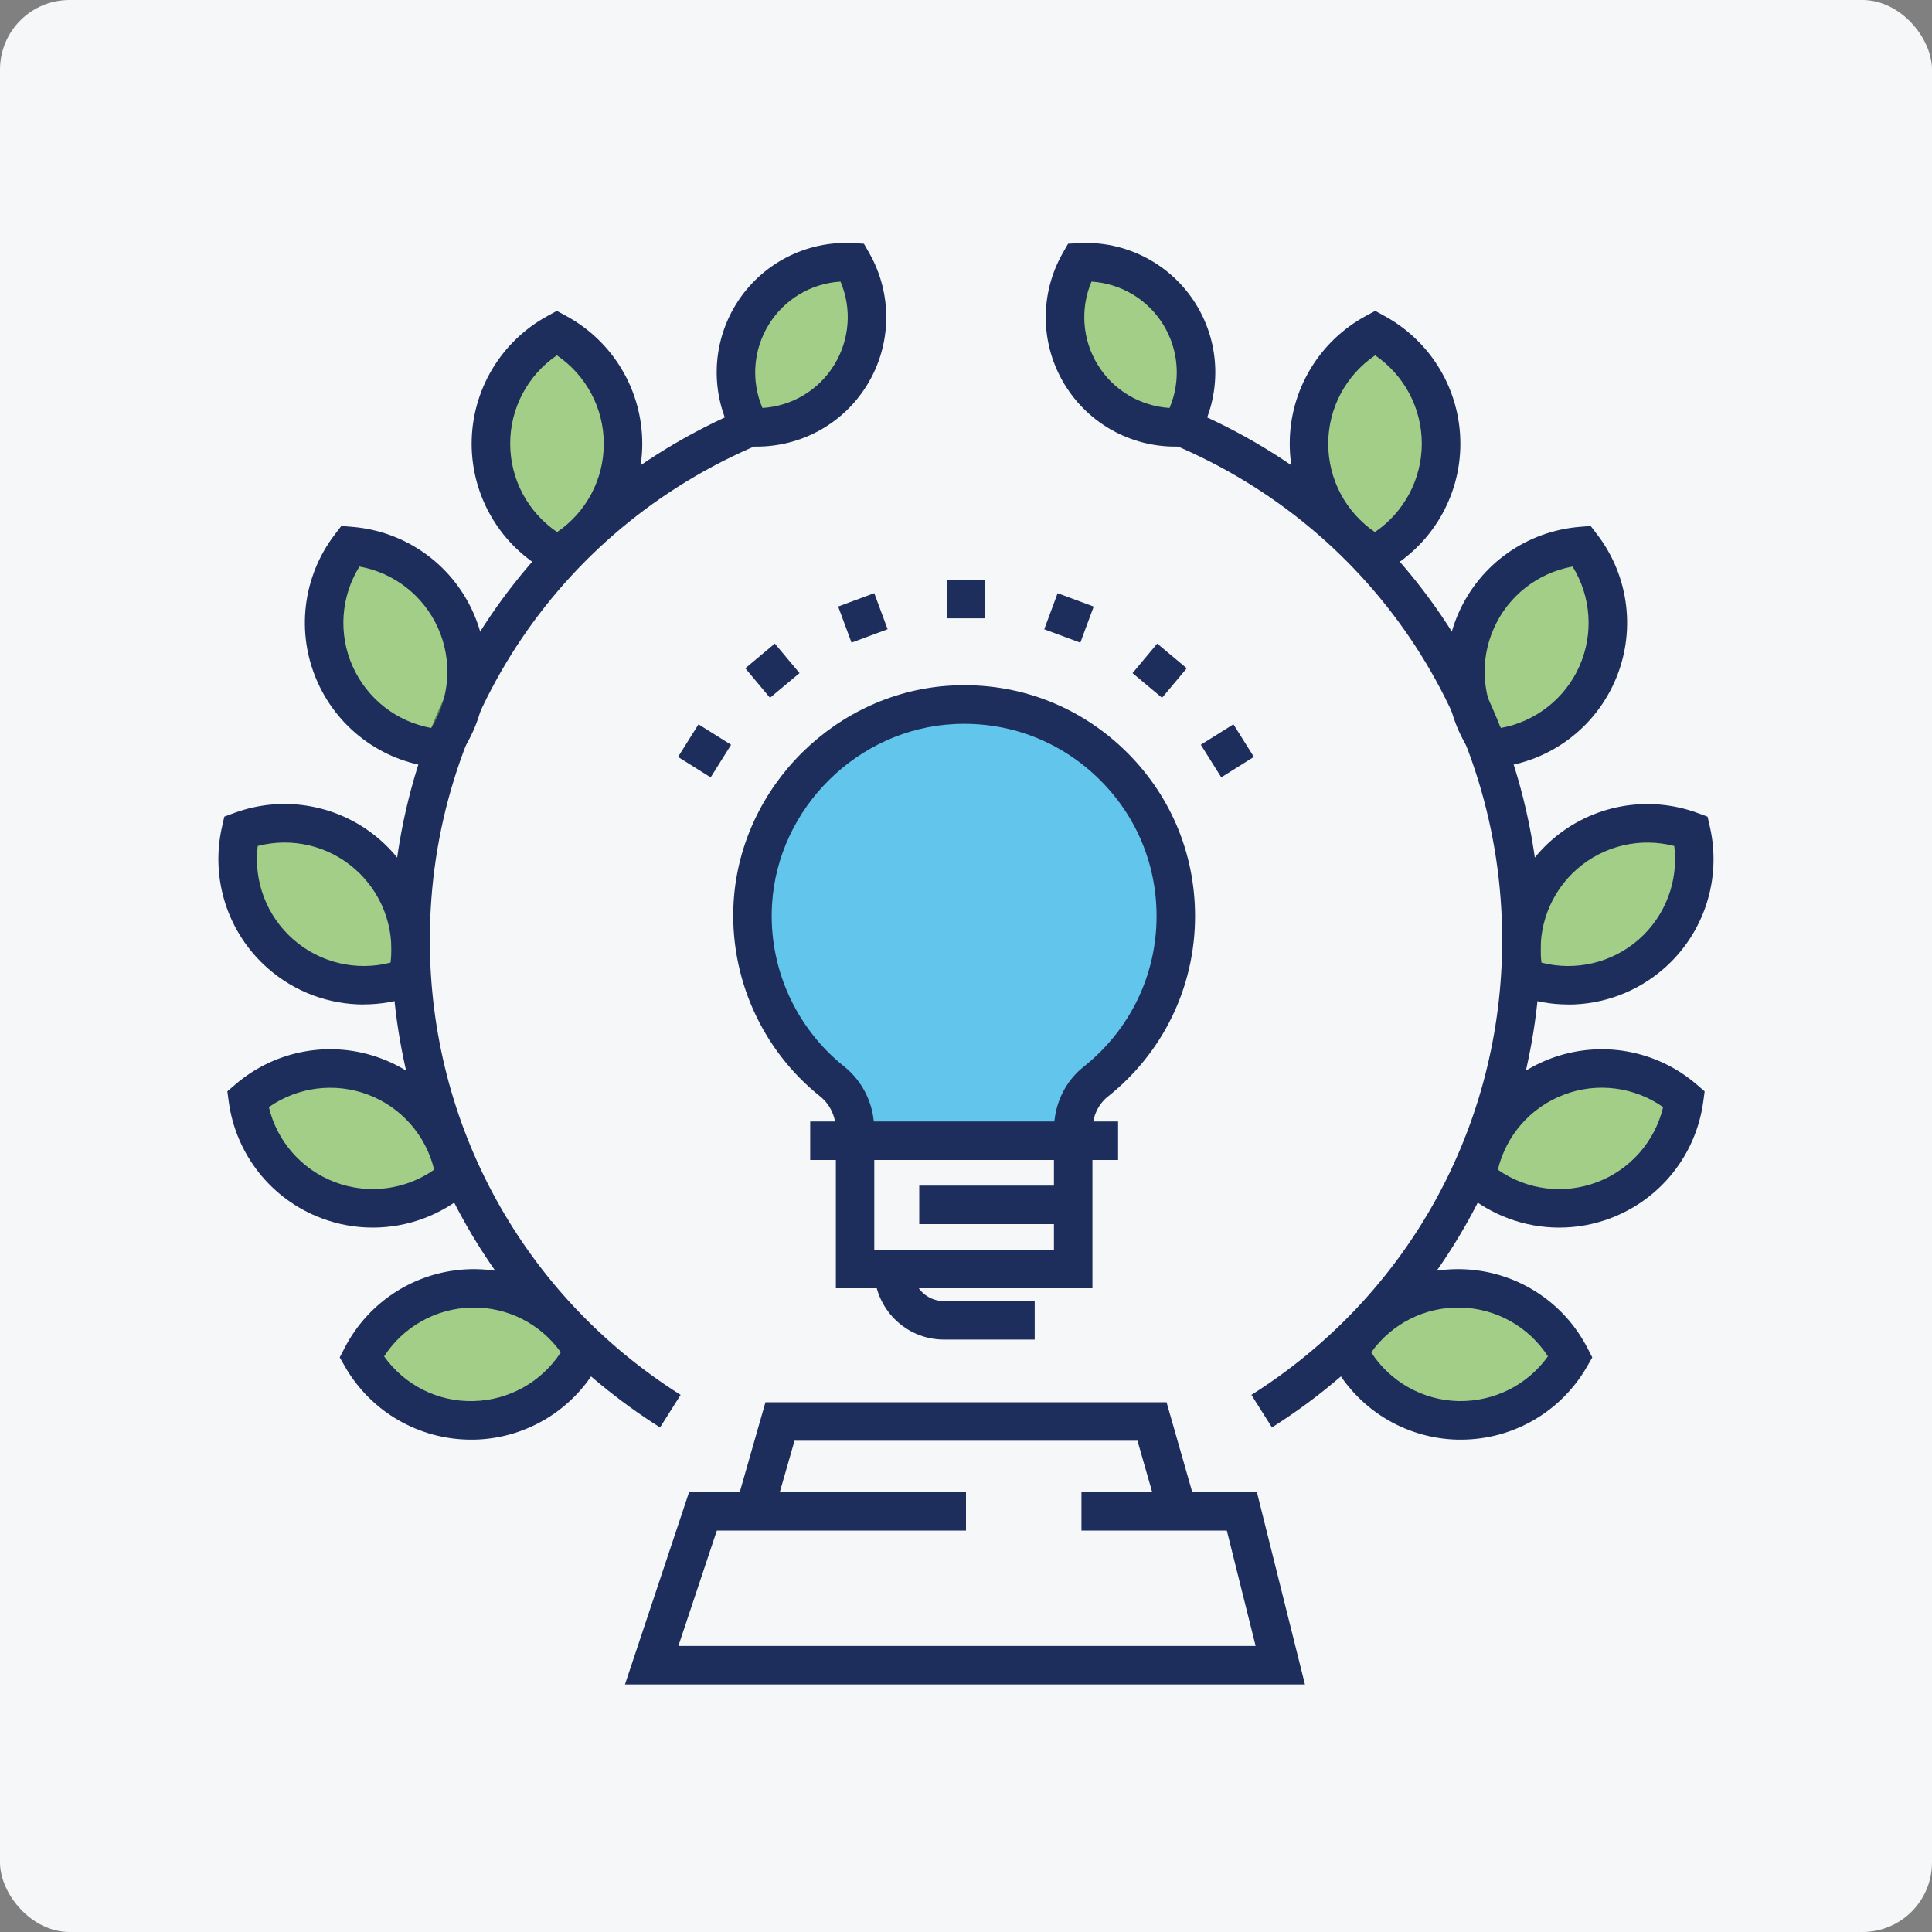 <?xml version="1.0" encoding="UTF-8"?><svg xmlns="http://www.w3.org/2000/svg" viewBox="0 0 250 250"><rect x="0" y="0" width="250" height="250" fill="#808080" stroke="none"/><g id="a"><rect width="250" height="250" rx="9" ry="9" fill="#f6f7f8" stroke-width="0"/></g><g id="b"><rect x="18.75" y="18.75" width="212.5" height="212.5" fill="none" stroke-width="0"/><path d="m85.41,184.71c-21.77-13.76-34.77-37.33-34.77-63.06,0-30.72,18.44-57.92,46.98-69.28l1.84,4.63c-26.63,10.6-43.84,35.98-43.84,64.65,0,24,12.13,46,32.45,58.85l-2.66,4.21Z" fill="#1d2d5c" stroke-width="0"/><path d="m46.79,175.58c2.88,5.03,8.34,8.36,14.54,8.22,6.2-.14,11.5-3.72,14.15-8.87-2.88-5.03-8.34-8.36-14.54-8.22s-11.5,3.72-14.15,8.87Z" fill="#6cb33f" opacity=".6" stroke-width="0"/><path d="m32.07,142.23c.78,5.74,4.6,10.88,10.39,13.07,5.8,2.19,12.06.87,16.44-2.91-.78-5.74-4.6-10.88-10.39-13.07-5.8-2.19-12.06-.87-16.44,2.91Z" fill="#6cb33f" opacity=".6" stroke-width="0"/><path d="m31.16,107.54c-1.28,5.65.49,11.8,5.14,15.89,4.66,4.09,10.99,5.05,16.42,3.05,1.28-5.65-.49-11.8-5.14-15.89-4.66-4.09-10.99-5.05-16.42-3.05Z" fill="#6cb33f" opacity=".6" stroke-width="0"/><path d="m45.33,70.65c-3.53,4.59-4.49,10.92-1.97,16.58,2.52,5.66,7.87,9.18,13.64,9.63,3.53-4.59,4.49-10.92,1.97-16.58-2.52-5.66-7.87-9.18-13.64-9.63Z" fill="#6cb33f" opacity=".6" stroke-width="0"/><path d="m72.06,43.07c-5.09,2.77-8.54,8.16-8.53,14.36,0,6.2,3.47,11.58,8.56,14.34,5.09-2.77,8.54-8.16,8.53-14.36,0-6.2-3.47-11.58-8.56-14.34Z" fill="#6cb33f" opacity=".6" stroke-width="0"/><path d="m110.3,33.95c-5.05-.29-10.09,2.13-12.94,6.74-2.85,4.61-2.75,10.2-.24,14.59,5.05.29,10.09-2.13,12.94-6.74,2.85-4.61,2.75-10.2.24-14.59Z" fill="#6cb33f" opacity=".6" stroke-width="0"/><path d="m203.21,175.58c-2.88,5.03-8.34,8.36-14.54,8.22-6.2-.14-11.5-3.72-14.15-8.87,2.88-5.03,8.34-8.36,14.54-8.22s11.5,3.72,14.15,8.87Z" fill="#6cb33f" opacity=".6" stroke-width="0"/><path d="m217.93,142.23c-.78,5.74-4.6,10.88-10.39,13.07-5.8,2.19-12.06.87-16.44-2.91.78-5.74,4.6-10.88,10.39-13.07,5.8-2.19,12.06-.87,16.44,2.91Z" fill="#6cb33f" opacity=".6" stroke-width="0"/><path d="m218.84,107.54c1.28,5.65-.49,11.8-5.14,15.89-4.66,4.09-10.99,5.05-16.42,3.05-1.28-5.65.49-11.8,5.14-15.89s10.99-5.05,16.42-3.05Z" fill="#6cb33f" opacity=".6" stroke-width="0"/><path d="m204.67,70.65c3.53,4.59,4.49,10.92,1.97,16.58-2.52,5.66-7.87,9.18-13.64,9.63-3.53-4.59-4.49-10.92-1.97-16.58,2.52-5.66,7.87-9.18,13.64-9.63Z" fill="#6cb33f" opacity=".6" stroke-width="0"/><path d="m177.94,43.07c5.09,2.77,8.54,8.16,8.53,14.36,0,6.2-3.47,11.58-8.56,14.34-5.09-2.77-8.54-8.16-8.53-14.36,0-6.2,3.47-11.58,8.56-14.34Z" fill="#6cb33f" opacity=".6" stroke-width="0"/><path d="m139.7,33.95c5.05-.29,10.09,2.13,12.94,6.74,2.85,4.61,2.75,10.2.24,14.59-5.05.29-10.09-2.13-12.94-6.74-2.85-4.61-2.75-10.2-.24-14.59Z" fill="#6cb33f" opacity=".6" stroke-width="0"/><path d="m60.96,186.29c-6.74,0-12.97-3.6-16.33-9.47l-.67-1.17.62-1.2c3.16-6.15,9.41-10.06,16.31-10.22,6.93-.15,13.32,3.47,16.76,9.47l.67,1.17-.62,1.2c-3.16,6.15-9.41,10.06-16.31,10.22-.14,0-.29,0-.43,0Zm-11.26-10.78c2.64,3.71,6.94,5.91,11.57,5.79,4.61-.11,8.82-2.49,11.3-6.31-2.64-3.71-6.94-5.9-11.57-5.79-4.61.11-8.82,2.49-11.29,6.31Z" fill="#1d2d5c" stroke-width="0"/><path d="m48.24,158.85c-2.24,0-4.49-.4-6.66-1.22-6.46-2.44-11.05-8.22-11.98-15.07l-.18-1.34,1.02-.88c5.23-4.51,12.5-5.8,18.95-3.35,6.46,2.44,11.05,8.22,11.98,15.07l.18,1.34-1.02.88c-3.48,3-7.85,4.57-12.29,4.57Zm-13.45-15.59c1.06,4.43,4.24,8.08,8.55,9.71,4.31,1.63,9.11,1,12.84-1.61-1.06-4.43-4.24-8.08-8.55-9.71-4.31-1.63-9.11-1-12.84,1.61Z" fill="#1d2d5c" stroke-width="0"/><path d="m47.07,129.98c-4.49,0-8.92-1.61-12.41-4.68-5.19-4.55-7.46-11.57-5.93-18.31l.3-1.32,1.27-.47c6.48-2.39,13.73-1.05,18.92,3.51,5.19,4.56,7.46,11.57,5.93,18.31l-.3,1.32-1.27.47c-2.12.78-4.33,1.16-6.52,1.16Zm-13.72-20.51c-.56,4.52,1.14,9.05,4.6,12.09,3.46,3.04,8.18,4.14,12.59,3,.56-4.52-1.13-9.05-4.6-12.1-3.46-3.04-8.18-4.14-12.59-2.99Z" fill="#1d2d5c" stroke-width="0"/><path d="m58.15,99.45l-1.35-.11c-6.89-.54-12.91-4.79-15.72-11.1-2.81-6.31-1.94-13.63,2.27-19.11l.82-1.07,1.35.11c6.89.54,12.91,4.79,15.72,11.1,2.81,6.31,1.94,13.63-2.27,19.11l-.82,1.07Zm-11.64-26.14c-2.4,3.87-2.76,8.7-.88,12.91s5.7,7.18,10.18,7.98c2.4-3.87,2.76-8.7.88-12.91-1.87-4.21-5.7-7.18-10.18-7.98Z" fill="#1d2d5c" stroke-width="0"/><path d="m72.09,74.6l-1.19-.64c-6.08-3.29-9.86-9.62-9.87-16.53,0-6.9,3.76-13.24,9.83-16.55l1.19-.65,1.19.64c6.08,3.29,9.86,9.62,9.87,16.53,0,6.9-3.76,13.24-9.83,16.55l-1.19.65Zm-.03-28.62c-3.76,2.56-6.05,6.83-6.04,11.44,0,4.61,2.3,8.87,6.07,11.43,3.76-2.56,6.05-6.83,6.04-11.44,0-4.61-2.3-8.87-6.07-11.43Z" fill="#1d2d5c" stroke-width="0"/><path d="m97.93,57.79c-.32,0-.63,0-.95-.03l-1.35-.08-.67-1.17c-3.06-5.34-2.95-11.91.28-17.14,3.23-5.23,9.06-8.26,15.2-7.91l1.35.08.67,1.17c3.06,5.34,2.95,11.91-.28,17.14-3.06,4.96-8.46,7.94-14.25,7.94Zm10.83-21.35c-3.79.23-7.26,2.28-9.28,5.56-2.02,3.28-2.31,7.3-.82,10.79,3.79-.23,7.26-2.28,9.28-5.56,2.02-3.28,2.31-7.3.82-10.79Z" fill="#1d2d5c" stroke-width="0"/><path d="m164.59,184.71l-2.66-4.21c20.32-12.84,32.45-34.84,32.45-58.85,0-28.67-17.21-54.05-43.84-64.65l1.84-4.63c28.54,11.36,46.98,38.56,46.98,69.28,0,25.72-13,49.29-34.77,63.06Z" fill="#1d2d5c" stroke-width="0"/><path d="m189.04,186.29c-.14,0-.28,0-.43,0-6.9-.16-13.15-4.07-16.31-10.22l-.62-1.2.67-1.17c3.43-6,9.86-9.63,16.76-9.47,6.9.16,13.15,4.07,16.31,10.22l.62,1.2-.67,1.17c-3.36,5.87-9.59,9.47-16.33,9.47Zm-11.61-11.3c2.47,3.82,6.69,6.21,11.3,6.31,4.63.08,8.93-2.09,11.57-5.79-2.47-3.82-6.69-6.21-11.29-6.31-4.63-.11-8.93,2.09-11.57,5.79Z" fill="#1d2d5c" stroke-width="0"/><path d="m201.76,158.85c-4.44,0-8.81-1.57-12.29-4.57l-1.02-.88.18-1.34c.93-6.85,5.52-12.62,11.98-15.07,6.46-2.44,13.72-1.16,18.95,3.35l1.02.88-.18,1.34c-.93,6.85-5.52,12.62-11.98,15.07-2.16.82-4.42,1.22-6.66,1.22Zm-7.94-7.49c3.73,2.62,8.53,3.25,12.84,1.61,4.31-1.63,7.49-5.28,8.55-9.71-3.73-2.62-8.53-3.25-12.84-1.61-4.31,1.63-7.49,5.28-8.55,9.71Z" fill="#1d2d5c" stroke-width="0"/><path d="m202.93,129.98c-2.19,0-4.39-.38-6.52-1.16l-1.27-.47-.3-1.32c-1.53-6.74.74-13.75,5.93-18.31,5.19-4.56,12.44-5.9,18.92-3.51l1.27.47.3,1.32c1.53,6.74-.74,13.76-5.93,18.31-3.49,3.06-7.91,4.68-12.41,4.68Zm-3.47-5.42c4.41,1.14,9.12.05,12.59-2.99,3.46-3.04,5.16-7.58,4.6-12.1-4.41-1.14-9.12-.05-12.59,2.99-3.46,3.04-5.16,7.58-4.6,12.1Z" fill="#1d2d5c" stroke-width="0"/><path d="m191.85,99.45l-.82-1.07c-4.21-5.48-5.08-12.81-2.27-19.11,2.81-6.31,8.83-10.56,15.72-11.1l1.35-.11.82,1.07c4.21,5.48,5.08,12.8,2.27,19.11-2.81,6.31-8.83,10.56-15.72,11.1l-1.35.11Zm11.64-26.14c-4.48.81-8.31,3.77-10.18,7.98-1.88,4.21-1.52,9.04.88,12.91,4.48-.81,8.31-3.77,10.18-7.98s1.52-9.04-.88-12.91Z" fill="#1d2d5c" stroke-width="0"/><path d="m177.91,74.6l-1.19-.65c-6.07-3.3-9.84-9.64-9.83-16.55,0-6.9,3.79-13.24,9.87-16.53l1.19-.64,1.19.65c6.07,3.3,9.84,9.64,9.83,16.55,0,6.9-3.79,13.24-9.87,16.53l-1.19.64Zm.03-28.62c-3.77,2.56-6.06,6.82-6.07,11.43,0,4.61,2.28,8.88,6.04,11.44,3.77-2.56,6.06-6.82,6.07-11.43,0-4.61-2.28-8.88-6.04-11.44Z" fill="#1d2d5c" stroke-width="0"/><path d="m152.07,57.79c-5.79,0-11.18-2.98-14.25-7.94-3.23-5.23-3.34-11.79-.28-17.14l.67-1.17,1.35-.08c6.13-.35,11.97,2.68,15.2,7.91,3.23,5.23,3.34,11.79.28,17.14l-.67,1.17-1.35.08c-.32.02-.64.03-.95.03Zm-10.83-21.35c-1.48,3.49-1.2,7.51.82,10.79,2.02,3.28,5.5,5.32,9.28,5.56,1.48-3.49,1.2-7.51-.82-10.79-2.02-3.28-5.5-5.32-9.28-5.56Z" fill="#1d2d5c" stroke-width="0"/><path d="m138.87,146.23c0-2.41,1.02-4.75,2.91-6.25,6.31-5.01,10.37-12.74,10.37-21.42,0-15.57-12.99-28.1-28.72-27.36-13.8.65-25.19,11.9-26.01,25.69-.56,9.34,3.58,17.71,10.25,23.05,1.91,1.52,2.98,3.86,2.98,6.3v1.38h28.22v-1.38Z" fill="#00a4e4" opacity=".6" stroke-width="0"/><path d="m141.36,166.7h-33.2v-20.47c0-1.73-.74-3.32-2.04-4.36-7.58-6.06-11.76-15.46-11.19-25.14.9-15.01,13.36-27.32,28.38-28.03,8.27-.4,16.1,2.53,22.07,8.22,5.97,5.7,9.26,13.38,9.26,21.63,0,9.14-4.12,17.66-11.31,23.37-1.23.98-1.97,2.59-1.97,4.3v20.47Zm-28.22-4.98h23.24v-15.49c0-3.27,1.4-6.26,3.85-8.2,5.99-4.76,9.43-11.86,9.43-19.47,0-6.87-2.74-13.28-7.72-18.02-4.97-4.74-11.52-7.18-18.4-6.85-12.51.59-22.9,10.85-23.64,23.35-.48,8.07,3,15.9,9.32,20.95,2.49,1.99,3.91,4.99,3.91,8.25v15.49Z" fill="#1d2d5c" stroke-width="0"/><rect x="104.84" y="145.12" width="39.84" height="4.98" fill="#1d2d5c" stroke-width="0"/><rect x="118.95" y="153.42" width="19.92" height="4.98" fill="#1d2d5c" stroke-width="0"/><path d="m133.89,173.34h-11.75c-4.96,0-9-4.04-9-9v-1.79h4.98v1.79c0,2.22,1.8,4.02,4.02,4.02h11.75v4.98Z" fill="#1d2d5c" stroke-width="0"/><polygon points="168.86 217.97 80.87 217.97 89.17 193.07 125 193.07 125 198.05 92.76 198.05 87.78 212.99 162.48 212.99 158.75 198.05 139.94 198.05 139.94 193.07 162.64 193.07 168.86 217.97" fill="#1d2d5c" stroke-width="0"/><polygon points="150 196.24 147.19 186.43 102.81 186.43 100 196.24 95.21 194.87 99.05 181.45 150.95 181.45 154.79 194.87 150 196.24" fill="#1d2d5c" stroke-width="0"/><rect x="122.51" y="75.03" width="4.98" height="4.98" fill="#1d2d5c" stroke-width="0"/><rect x="109.17" y="77.46" width="4.98" height="4.98" transform="translate(-20.83 43.8) rotate(-20.34)" fill="#1d2d5c" stroke-width="0"/><rect x="97.46" y="84.3" width="4.98" height="4.98" transform="translate(-32.4 84.34) rotate(-39.91)" fill="#1d2d5c" stroke-width="0"/><rect x="88.68" y="94.66" width="4.98" height="4.98" transform="translate(-39.57 122.79) rotate(-57.91)" fill="#1d2d5c" stroke-width="0"/><rect x="135.85" y="77.46" width="4.98" height="4.98" transform="translate(240.25 203.01) rotate(-159.66)" fill="#1d2d5c" stroke-width="0"/><rect x="147.56" y="84.3" width="4.98" height="4.98" transform="translate(209.47 249.63) rotate(-140.09)" fill="#1d2d5c" stroke-width="0"/><rect x="156.34" y="94.66" width="4.98" height="4.98" transform="translate(160.89 283.33) rotate(-122.09)" fill="#1d2d5c" stroke-width="0"/></g></svg>